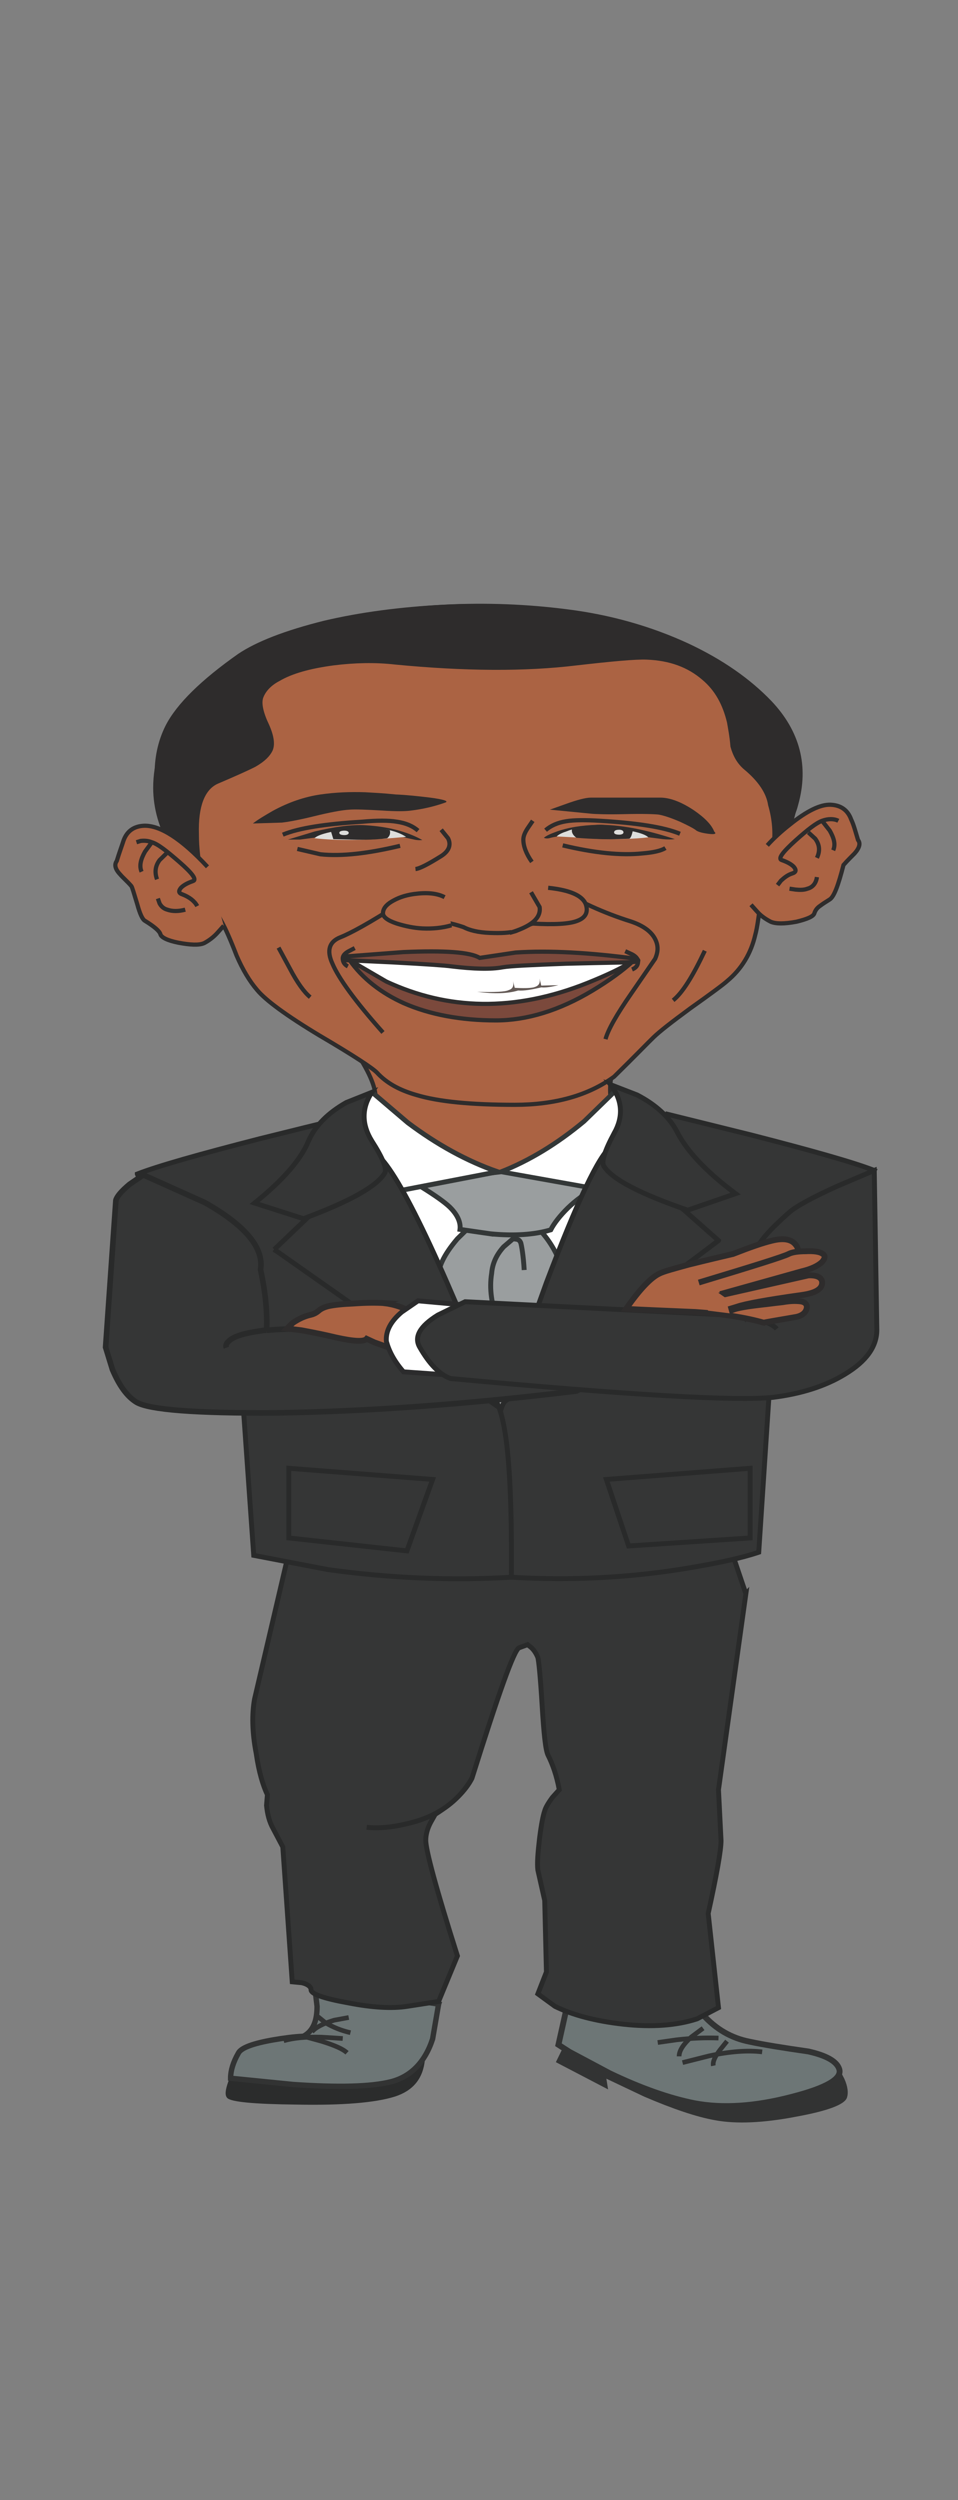 <?xml version="1.0"?><svg width="205" height="535" xmlns="http://www.w3.org/2000/svg">
 <rect width="100%" height="100%" fill="#808080" stroke="none"/>
 <g>
  <title>Layer 1</title>
  <g id="svg_1">
   <path d="m121.329,436.404l-2.382,4.873l11.174,5.829l-0.366,-2.292l8.059,3.822c6.226,2.675 11.357,4.395 15.201,5.064c4.577,0.858 10.441,0.574 17.4,-0.765c6.776,-1.241 10.257,-2.581 10.803,-4.013c0.37,-1.051 0.187,-2.485 -0.546,-4.108l-1.099,-2.103l-58.242,-6.307l0,0z" fill="#323333" id="svg_2"/>
   <path d="m90.191,435.068l-40.476,8.121l-0.916,2.388c-0.55,1.625 -0.733,2.772 -0.183,3.346c0.733,0.858 5.677,1.336 14.835,1.432c9.708,0.193 16.85,-0.38 21.064,-1.719c3.848,-1.241 6.043,-3.822 6.413,-7.93l-0.737,-5.638l0,0z" fill="#2b2c2c" id="svg_3"/>
   <path d="m93.856,428.856l-26.558,-4.108l0.55,4.586c0,3.248 -0.916,5.351 -2.932,6.403c-2.016,0.096 -4.211,0.382 -6.413,0.763c-4.394,0.765 -6.959,1.721 -7.509,2.868c-1.099,1.91 -1.649,3.726 -1.649,5.351l13.372,1.336c9.708,0.671 16.667,0.478 20.881,-0.573c4.211,-1.051 7.326,-4.107 8.975,-9.173l1.283,-7.452l0,0z" fill="#6d7676" id="svg_4"/>
   <path d="m93.856,428.856l-1.283,7.452c-1.649,5.062 -4.76,8.121 -8.975,9.173c-4.214,1.051 -11.174,1.243 -20.881,0.573l-13.372,-1.336c0,-1.625 0.55,-3.441 1.649,-5.351c0.55,-1.147 3.115,-2.103 7.509,-2.868c2.199,-0.38 4.398,-0.669 6.413,-0.763c2.016,-1.051 2.932,-3.152 2.932,-6.403l-0.55,-4.586l26.558,4.108l0,0z" stroke-width="1.149" stroke-miterlimit="10" stroke="#323333" fill="none" id="svg_5"/>
   <path d="m147.521,426.849l-25.271,-1.625l-2.748,12.325l2.378,1.529l8.612,4.586c6.776,3.248 12.819,5.351 18.129,6.403c6.043,1.147 13.006,0.669 20.698,-1.338c7.509,-1.91 10.99,-3.917 10.257,-6.018c-0.55,-1.625 -2.749,-2.866 -6.596,-3.726c-5.31,-0.763 -9.524,-1.434 -12.636,-2.103c-3.848,-0.763 -7.142,-2.675 -9.891,-5.733l-2.932,-4.3l0,0z" fill="#6d7676" id="svg_6"/>
   <path d="m122.246,425.224l-2.749,12.325l2.378,1.529l8.612,4.586c6.776,3.248 12.819,5.351 18.129,6.403c6.043,1.147 13.006,0.669 20.698,-1.338c7.509,-1.91 10.99,-3.917 10.257,-6.018c-0.55,-1.625 -2.748,-2.866 -6.596,-3.726c-5.31,-0.763 -9.524,-1.434 -12.636,-2.103c-3.848,-0.763 -7.142,-2.675 -9.891,-5.733l-2.932,-4.3l-25.271,-1.625l0,0z" stroke-width="1.25" stroke-miterlimit="10" stroke="#323333" fill="none" id="svg_7"/>
   <path d="m159.607,341.044l-4.394,-12.994l-92.679,1.051l-8.059,34.492c-0.55,3.059 -0.55,6.974 0.366,11.658c0.55,3.919 1.466,6.881 2.382,8.792l-0.183,2.292c0.183,1.814 0.55,3.441 1.462,5.064l2.016,3.822l2.016,28.857l2.016,0.191c1.283,0.287 2.016,0.86 2.016,1.529c0,0.86 2.565,1.816 7.875,2.77c5.31,1.052 9.524,1.243 12.636,0.765l6.78,-1.051l4.031,-9.746c-4.581,-14.43 -6.78,-22.647 -6.78,-24.748c0,-1.241 0.366,-2.581 1.099,-3.917l0.916,-1.625c4.031,-2.581 6.593,-5.16 7.875,-7.741c5.677,-18.059 8.975,-27.423 10.074,-27.901l1.832,-0.671l0.729,0.575c0.55,0.476 1.099,1.241 1.466,2.197c0.183,0.669 0.546,4.107 0.916,10.318c0.366,6.018 0.729,9.555 1.283,10.607c0.916,1.814 1.832,4.3 2.378,7.359l-1.462,1.625c-0.916,1.241 -1.466,2.197 -1.649,2.866c-0.366,1.051 -0.733,2.963 -1.099,5.829c-0.366,3.153 -0.55,5.447 -0.366,6.881l1.462,6.496l0.366,15.289l-1.829,4.682l3.661,2.675c3.665,1.814 8.612,3.152 14.655,3.822s11.357,0.287 15.751,-1.147l4.581,-2.39l-2.202,-20.16c1.832,-8.314 2.748,-13.57 2.748,-15.575l-0.546,-10.891l5.86,-41.945l0,0z" fill="#353636" id="svg_8"/>
   <path d="m159.607,341.044l-5.86,41.947l0.546,10.892c0,2.007 -0.916,7.263 -2.748,15.575l2.202,20.16l-4.581,2.39c-4.394,1.434 -9.704,1.814 -15.751,1.147s-10.99,-2.007 -14.655,-3.822l-3.661,-2.675l1.829,-4.682l-0.366,-15.289l-1.462,-6.496c-0.187,-1.434 0,-3.726 0.366,-6.88c0.366,-2.866 0.733,-4.778 1.099,-5.829c0.183,-0.669 0.733,-1.625 1.649,-2.866l1.462,-1.625c-0.546,-3.059 -1.462,-5.542 -2.378,-7.358c-0.55,-1.051 -0.916,-4.586 -1.283,-10.607c-0.37,-6.211 -0.733,-9.651 -0.916,-10.318c-0.37,-0.956 -0.916,-1.721 -1.466,-2.197l-0.733,-0.575l-1.829,0.671c-1.099,0.478 -4.398,9.84 -10.074,27.901c-1.283,2.581 -3.848,5.16 -7.875,7.741l-0.916,1.625c-0.733,1.336 -1.099,2.675 -1.099,3.917c0,2.103 2.199,10.318 6.776,24.748l-4.027,9.746l-6.78,1.051c-3.115,0.478 -7.326,0.285 -12.636,-0.765c-5.314,-0.954 -7.875,-1.91 -7.875,-2.77c0,-0.669 -0.733,-1.241 -2.016,-1.529l-2.016,-0.191l-2.016,-28.857l-2.016,-3.822c-0.916,-1.627 -1.283,-3.25 -1.466,-5.064l0.183,-2.292c-0.916,-1.912 -1.832,-4.873 -2.382,-8.792c-0.916,-4.682 -0.916,-8.599 -0.366,-11.658l8.059,-34.492l92.679,-1.052l4.398,12.993l0,0z" stroke-width="1.05" stroke-miterlimit="10" stroke="#292a2a" fill="none" id="svg_9"/>
   <polygon points="79.75,251.225 95.505,286.197 120.78,286.197 131.217,254.283 107.224,250.747 79.75,251.225" fill="#ffffff" id="svg_10"/>
   <polygon points="95.505,286.197 120.78,286.197 131.217,254.283 107.224,250.747 79.75,251.225 95.505,286.197" stroke-width="1.05" stroke-miterlimit="10" stroke="#333737" fill="none" id="svg_11"/>
   <path d="m111.801,260.206l-9.341,0.382l-4.577,4.491c-2.932,3.439 -4.214,6.211 -4.031,8.408c0.366,3.439 -1.832,14.428 -6.78,33.061l20.698,26.373l22.714,-27.136c-4.947,-17.009 -8.242,-28.38 -10.074,-34.016c-1.099,-3.537 -2.932,-6.594 -5.31,-8.982l-3.298,-2.581l0,0z" fill="#9a9e9f" id="svg_12"/>
   <path d="m111.801,260.206l3.298,2.581c2.378,2.39 4.211,5.447 5.31,8.982c1.832,5.638 5.127,17.007 10.074,34.016l-22.714,27.136l-20.698,-26.373c4.947,-18.634 7.142,-29.621 6.78,-33.061c-0.183,-2.197 1.099,-4.969 4.031,-8.408l4.581,-4.491l9.338,-0.382l0,0z" stroke-width="1.05" stroke-miterlimit="10" stroke="#333737" fill="none" id="svg_13"/>
   <path d="m105.029,264.03c4.947,0.478 9.341,0.191 12.819,-0.86c0.733,-1.434 2.016,-3.057 3.665,-4.682c3.478,-3.346 7.326,-5.351 11.906,-6.211l-21.614,-1.912l-25.642,1.147l4.027,2.483c2.932,1.816 4.947,3.248 6.043,4.3c1.649,1.625 2.382,3.248 2.199,4.778l6.596,0.958l0,0z" fill="#9a9e9f" id="svg_14"/>
   <path d="m105.029,264.03l-6.593,-0.956c0.183,-1.529 -0.55,-3.153 -2.199,-4.778c-1.099,-1.051 -3.115,-2.483 -6.043,-4.3l-4.027,-2.483l25.642,-1.147l21.614,1.912c-4.581,0.86 -8.429,2.868 -11.906,6.211c-1.649,1.625 -2.932,3.248 -3.665,4.682c-3.481,1.048 -7.879,1.334 -12.823,0.858l0,0z" stroke-width="1.05" stroke-miterlimit="10" stroke="#333737" fill="none" id="svg_15"/>
   <path d="m140.191,218.642l-67.217,1.912l4.211,6.116c2.748,4.491 3.665,7.645 2.932,9.555c-1.283,3.153 -2.199,5.064 -2.748,5.733l6.959,4.682c5.677,3.059 11.357,4.586 17.033,4.586c5.68,0 12.639,-1.338 21.248,-3.917l11.174,-3.917c-1.649,-2.39 -2.749,-5.16 -3.115,-8.408c-0.729,-6.5 2.382,-11.947 9.524,-16.342l0,0z" fill="#ab6343" id="svg_16"/>
   <path d="m140.191,218.642c-7.142,4.395 -10.257,9.842 -9.524,16.338c0.366,3.25 1.462,6.02 3.115,8.408l-11.174,3.917c-8.608,2.579 -15.567,3.917 -21.248,3.917c-5.677,0 -11.357,-1.528 -17.033,-4.586l-6.959,-4.682c0.55,-0.669 1.466,-2.581 2.748,-5.733c0.733,-1.912 -0.183,-5.064 -2.932,-9.555l-4.211,-6.116l67.217,-1.908l0,0z" stroke-width="0.9" stroke-miterlimit="10" stroke="#2e2c2c" fill="none" id="svg_17"/>
   <path d="m150.269,141.054c-13.369,-7.548 -29.673,-11.369 -48.538,-11.369s-35.166,3.822 -48.538,11.369c-13.369,7.55 -19.965,16.722 -19.965,27.52c0,4.395 1.283,8.695 3.665,12.803c0.55,0.956 2.382,3.535 5.497,7.739c2.199,3.248 3.844,5.925 4.944,7.93c0.916,1.625 2.016,4.108 3.298,7.452c1.283,2.961 2.748,5.447 4.398,7.358c1.832,2.197 6.226,5.447 13.369,9.746c7.326,4.3 11.357,6.974 12.273,7.93c2.016,2.197 4.76,3.726 8.425,4.778c4.764,1.434 11.723,2.103 21.064,2.103c8.608,0 15.751,-2.007 21.248,-6.02c4.577,-4.491 7.326,-7.357 8.425,-8.408c1.283,-1.243 3.848,-3.25 7.875,-6.211c4.577,-3.248 7.142,-5.16 7.872,-5.829c3.115,-2.579 5.127,-5.925 6.043,-9.938c0.37,-1.243 0.916,-4.682 1.466,-10.511l0.729,-2.581c2.016,-3.63 3.481,-6.403 4.398,-8.408c1.462,-3.248 2.199,-6.594 2.199,-9.937c0.004,-10.794 -6.776,-19.967 -20.145,-27.516l0,0z" fill="#ab6343" id="svg_18"/>
   <path d="m150.269,141.054c13.369,7.55 20.148,16.722 20.148,27.52c0,3.344 -0.733,6.689 -2.199,9.937c-0.916,2.007 -2.382,4.778 -4.398,8.408l-0.729,2.581c-0.55,5.827 -1.099,9.268 -1.466,10.511c-0.916,4.013 -2.932,7.359 -6.043,9.938c-0.729,0.669 -3.295,2.581 -7.872,5.829c-4.031,2.961 -6.596,4.969 -7.875,6.211c-1.099,1.051 -3.848,3.917 -8.425,8.408c-5.497,4.013 -12.639,6.02 -21.248,6.02c-9.341,0 -16.3,-0.669 -21.064,-2.103c-3.665,-1.051 -6.409,-2.581 -8.425,-4.778c-0.916,-0.956 -4.947,-3.63 -12.273,-7.93c-7.142,-4.3 -11.54,-7.548 -13.369,-9.746c-1.649,-1.912 -3.115,-4.395 -4.398,-7.358c-1.283,-3.346 -2.382,-5.829 -3.298,-7.452c-1.099,-2.007 -2.748,-4.682 -4.944,-7.93c-3.115,-4.204 -4.947,-6.783 -5.497,-7.739c-2.382,-4.108 -3.665,-8.408 -3.665,-12.803c0,-10.798 6.593,-19.971 19.965,-27.52c13.369,-7.548 29.673,-11.369 48.538,-11.369s35.162,3.818 48.535,11.366l0,0z" stroke-width="0.9" stroke-miterlimit="10" stroke="#2e2c2c" fill="none" id="svg_19"/>
   <path d="m92.023,170.675c-2.382,-0.287 -4.947,-0.574 -7.326,-0.669c-2.748,-0.287 -4.947,-0.382 -6.593,-0.478c-3.115,-0.096 -6.226,0 -9.524,0.478c-3.295,0.478 -6.776,1.625 -10.257,3.535c-1.649,0.956 -3.115,1.816 -4.211,2.676l6.226,-0.191c0.916,-0.096 3.294,-0.478 6.776,-1.338s6.043,-1.338 7.692,-1.434c1.283,-0.096 3.665,0 6.959,0.191c2.932,0.191 4.947,0.191 6.226,0c2.382,-0.287 4.947,-0.86 7.326,-1.719c0.737,-0.287 -0.363,-0.669 -3.295,-1.051l0,0z" fill="#2e2c2c" id="svg_20"/>
   <path d="m117.665,173.256l8.792,0.86c0.916,0.096 3.478,0.191 7.326,0.096s6.226,0 7.142,0.096c1.099,0.191 2.562,0.669 4.577,1.529c1.649,0.765 2.748,1.338 3.298,1.721c0.366,0.382 1.283,0.669 2.745,0.86c1.466,0.191 1.832,0 1.286,-0.478c-0.55,-1.434 -2.016,-2.961 -4.398,-4.586c-2.745,-1.816 -5.127,-2.675 -7.142,-2.675l-14.835,0c-1.099,0 -2.932,0.478 -5.31,1.338l-3.481,1.239l0,0z" fill="#2e2c2c" id="svg_21"/>
   <path d="m113.817,184.434l0.187,-8.792l-0.916,1.338c-0.733,1.05 -1.099,1.912 -1.099,2.675c0,1.34 0.55,2.965 1.829,4.779l0,0z" fill="#ab6343" id="svg_22"/>
   <path d="m113.817,184.434c-1.283,-1.816 -1.829,-3.439 -1.829,-4.778c0,-0.765 0.366,-1.625 1.099,-2.675l0.916,-1.338" stroke-width="0.9" stroke-miterlimit="10" stroke="#2e2c2c" fill="none" id="svg_23"/>
   <path d="m93.123,197.333l-1.466,0.574l5.314,-0.191c-1.649,-0.382 -2.932,-0.476 -3.848,-0.382l0,0z" fill="#ab6343" id="svg_24"/>
   <path d="m116.565,197.048l-19.599,0.669c0.733,0.191 1.466,0.382 2.199,0.669c1.283,0.669 3.115,1.147 5.677,1.243c2.382,0.096 4.214,0 5.497,-0.382c1.462,-0.669 2.565,-1.147 3.115,-1.434c1.096,-0.48 2.195,-0.671 3.111,-0.765l0,0z" fill="#ab6343" id="svg_25"/>
   <path d="m116.932,197.048c-1.099,0 -2.199,0.287 -3.478,0.765c-0.546,0.287 -1.649,0.765 -3.115,1.434c-1.283,0.382 -3.115,0.478 -5.497,0.382c-2.565,-0.096 -4.398,-0.574 -5.677,-1.243c-2.565,-0.86 -4.581,-1.243 -6.043,-1.051l-1.466,0.574" stroke-width="0.9" stroke-miterlimit="10" stroke="#2e2c2c" fill="none" id="svg_26"/>
   <path d="m138.359,141.15c4.947,0.191 8.791,1.625 11.906,4.3c2.748,2.294 4.394,5.351 5.31,9.173c0.187,1.147 0.55,2.866 0.733,5.16c0.55,2.005 1.462,3.63 2.932,4.873c3.115,2.581 4.764,5.16 5.127,7.645c0.916,3.153 1.099,6.116 0.733,8.695c3.115,-2.868 4.947,-5.733 5.677,-8.695c2.382,-8.408 0.37,-15.862 -5.677,-22.265c-4.581,-4.778 -10.444,-8.886 -17.77,-12.325c-8.059,-3.726 -16.85,-6.211 -26.188,-7.358c-8.242,-1.051 -17.033,-1.434 -26.191,-0.956c-9.341,0.478 -17.949,1.625 -25.642,3.439c-8.425,2.103 -14.472,4.491 -18.316,7.07c-7.875,5.542 -13.189,10.702 -15.571,15.384c-3.295,6.594 -3.115,14.715 0.55,24.366l7.509,7.452c-0.55,-2.772 -0.916,-5.638 -0.916,-8.601c-0.183,-6.018 1.283,-9.555 4.031,-10.796c4.031,-1.721 6.776,-2.961 8.059,-3.63c2.016,-1.147 3.115,-2.294 3.665,-3.439c0.55,-1.243 0.366,-3.057 -0.733,-5.542c-1.283,-2.675 -1.649,-4.586 -1.283,-5.733c0.55,-1.529 1.832,-2.772 3.481,-3.63c2.748,-1.625 6.593,-2.675 11.54,-3.344c4.577,-0.574 8.975,-0.669 13.185,-0.191c14.835,1.434 27.84,1.528 38.831,0.191c7.513,-0.858 12.639,-1.336 15.018,-1.241l0,0z" fill="#2e2c2c" id="svg_27"/>
   <path d="m94.405,177.556l-5.497,8.408c0.916,-0.096 2.748,-1.051 5.497,-2.77c1.649,-1.051 2.199,-2.39 1.466,-3.824l-1.466,-1.814l0,0z" fill="#ab6343" id="svg_28"/>
   <path d="m88.908,185.964c0.916,-0.096 2.748,-1.051 5.497,-2.77c1.649,-1.051 2.199,-2.39 1.466,-3.824l-1.466,-1.814" stroke-width="0.9" stroke-miterlimit="10" stroke="#2e2c2c" fill="none" id="svg_29"/>
   <path d="m66.382,213.387l-6.78,-10.607l2.382,4.395c1.649,3.154 3.115,5.16 4.398,6.211l0,0z" fill="#ab6343" id="svg_30"/>
   <path d="m66.382,213.387c-1.283,-1.051 -2.748,-3.057 -4.398,-6.211l-2.382,-4.395m84.437,11.276c2.016,-1.625 4.211,-5.16 6.78,-10.607" stroke-width="0.9" stroke-miterlimit="10" stroke="#2e2c2c" fill="none" id="svg_31"/>
   <path d="m81.949,220.936l3.298,-27.423c-6.043,3.917 -10.257,6.211 -12.456,7.07c-2.378,0.956 -2.928,2.868 -1.649,5.638c1.283,3.057 4.764,7.93 10.807,14.715l0,0z" fill="#ab6343" id="svg_32"/>
   <path d="m81.949,220.936c-6.043,-6.785 -9.524,-11.658 -10.807,-14.715c-1.283,-2.77 -0.733,-4.682 1.649,-5.638c2.199,-0.86 6.413,-3.153 12.456,-7.07" stroke-width="0.9" stroke-miterlimit="10" stroke="#2e2c2c" fill="none" id="svg_33"/>
   <path d="m96.6,198.002l-1.466,-6.018c-1.649,-0.86 -3.844,-1.051 -6.593,-0.669c-2.016,0.287 -3.481,0.86 -4.76,1.625c-1.283,0.765 -1.832,1.625 -1.832,2.485c0,0.765 0.916,1.529 2.932,2.197c1.832,0.574 3.665,0.956 5.497,1.051c2.195,0.094 4.211,-0.097 6.223,-0.671l0,0z" fill="#ab6343" id="svg_34"/>
   <path d="m95.138,191.984c-1.649,-0.86 -3.844,-1.051 -6.593,-0.669c-2.016,0.287 -3.481,0.86 -4.76,1.625c-1.283,0.765 -1.832,1.625 -1.832,2.485c0,0.765 0.916,1.529 2.932,2.197c1.832,0.574 3.665,0.956 5.497,1.051c2.199,0.096 4.211,-0.096 6.226,-0.669" stroke-width="0.9" stroke-miterlimit="10" stroke="#2e2c2c" fill="none" id="svg_35"/>
   <path d="m123.345,192.462l6.226,29.908c0.546,-2.007 2.378,-5.255 5.493,-9.746l5.127,-7.452c0.55,-1.241 0.733,-2.483 0.183,-3.822c-0.729,-1.816 -2.562,-3.248 -5.493,-4.204c-2.749,-0.86 -5.493,-1.912 -8.242,-3.153l-3.295,-1.531l0,0z" fill="#ab6343" id="svg_36"/>
   <path d="m129.571,222.368c0.546,-2.007 2.378,-5.255 5.493,-9.746l5.127,-7.452c0.55,-1.241 0.733,-2.483 0.183,-3.822c-0.729,-1.816 -2.562,-3.248 -5.493,-4.204c-2.749,-0.86 -5.493,-1.912 -8.242,-3.153l-3.295,-1.529" stroke-width="0.9" stroke-miterlimit="10" stroke="#2e2c2c" fill="none" id="svg_37"/>
   <path d="m117.298,189.977l-3.481,7.645c4.764,0.287 8.059,0.096 9.708,-0.574c1.832,-0.669 2.378,-1.912 1.832,-3.535c-0.733,-1.914 -3.481,-3.059 -8.059,-3.537l0,0z" fill="#ab6343" id="svg_38"/>
   <path d="m117.298,189.977c4.577,0.478 7.326,1.625 8.059,3.537c0.546,1.625 0,2.866 -1.832,3.535c-1.649,0.669 -4.947,0.86 -9.708,0.574" stroke-width="0.9" stroke-miterlimit="10" stroke="#2e2c2c" fill="none" id="svg_39"/>
   <path d="m113.634,190.933l-4.577,8.695c4.577,-1.338 6.776,-3.153 6.409,-5.542l-1.832,-3.153l0,0z" fill="#ab6343" id="svg_40"/>
   <path d="m109.057,199.627c4.577,-1.338 6.776,-3.153 6.409,-5.542l-1.832,-3.153" stroke-width="0.9" stroke-miterlimit="10" stroke="#2e2c2c" fill="none" id="svg_41"/>
   <path d="m24.986,184.243c-0.55,0.765 -0.366,1.719 0.733,2.868c0.55,0.669 1.466,1.434 2.382,2.483c0.183,0.191 0.55,1.529 1.283,3.917c0.55,2.005 1.099,3.248 1.649,3.535c2.012,1.243 3.115,2.197 3.295,2.868c0.183,0.669 1.466,1.338 3.848,1.814c2.565,0.478 4.394,0.574 5.493,0.096c0.916,-0.478 2.016,-1.243 2.932,-2.294l1.283,-1.434l-3.481,-12.614c-5.497,-5.925 -10.074,-8.886 -13.556,-8.79c-2.199,0.096 -3.665,1.147 -4.394,3.153c-0.366,1.151 -0.916,2.585 -1.466,4.399l0,0z" fill="#ab6343" id="svg_42"/>
   <path d="m47.882,198.098l-1.283,1.434c-0.916,1.051 -2.016,1.816 -2.932,2.294c-1.099,0.478 -2.928,0.382 -5.497,-0.096c-2.378,-0.478 -3.665,-1.147 -3.844,-1.814c-0.183,-0.669 -1.283,-1.625 -3.298,-2.868c-0.55,-0.287 -1.099,-1.529 -1.649,-3.535c-0.733,-2.39 -1.099,-3.726 -1.283,-3.917c-0.916,-1.051 -1.832,-1.816 -2.382,-2.483c-1.099,-1.147 -1.283,-2.103 -0.733,-2.868c0.55,-1.816 1.099,-3.248 1.462,-4.395c0.733,-2.005 2.199,-3.057 4.398,-3.153c3.481,-0.096 8.059,2.868 13.556,8.792" stroke-width="0.9" stroke-miterlimit="10" stroke="#2e2c2c" fill="none" id="svg_43"/>
   <path d="m30.116,179.944l-0.916,0.287l9.524,9.937c0,-0.096 0,-0.096 0,-0.191c0.55,-0.574 1.462,-1.051 2.565,-1.434c0.916,-0.287 -0.183,-1.721 -2.932,-4.108c-2.748,-2.39 -4.581,-3.824 -5.863,-4.204c-0.729,-0.287 -1.466,-0.382 -2.378,-0.287l0,0z" fill="#ab6343" id="svg_44"/>
   <path d="m39.091,191.411c0.55,0.191 1.099,0.478 1.466,0.765l-1.832,-2.007c-0.55,0.478 -0.366,0.956 0.366,1.243l0,0z" fill="#ab6343" id="svg_45"/>
   <path d="m29.2,180.23l0.916,-0.287c0.916,-0.096 1.649,0 2.378,0.287c1.283,0.382 3.115,1.814 5.863,4.204c2.748,2.388 3.844,3.822 2.932,4.108c-1.099,0.382 -2.016,0.86 -2.565,1.434c-0.55,0.669 -0.55,1.147 0.366,1.434c1.466,0.574 2.565,1.434 3.115,2.483" stroke-width="0.9" stroke-miterlimit="10" stroke="#2e2c2c" fill="none" id="svg_46"/>
   <path d="m30.299,186.537l2.199,-6.305l-1.466,2.005c-0.916,1.623 -1.283,3.057 -0.733,4.3l0,0z" fill="#ab6343" id="svg_47"/>
   <path d="m30.299,186.537c-0.55,-1.241 -0.183,-2.675 0.733,-4.3l1.466,-2.005" stroke-width="0.9" stroke-miterlimit="10" stroke="#2e2c2c" fill="none" id="svg_48"/>
   <path d="m39.641,194.659l-5.86,-2.39l0.366,1.051c0.366,0.669 0.916,1.147 1.649,1.338c1.096,0.382 2.378,0.382 3.844,0l0,0z" fill="#ab6343" id="svg_49"/>
   <path d="m39.641,194.659c-1.466,0.382 -2.748,0.382 -3.844,0c-0.733,-0.191 -1.283,-0.669 -1.649,-1.338l-0.366,-1.051" stroke-width="0.9" stroke-miterlimit="10" stroke="#2e2c2c" fill="none" id="svg_50"/>
   <path d="m33.598,188.162l2.016,-5.542l-1.466,1.434c-0.92,1.241 -1.103,2.579 -0.55,4.108l0,0z" fill="#ab6343" id="svg_51"/>
   <path d="m33.598,188.162c-0.55,-1.529 -0.366,-2.868 0.55,-4.108l1.466,-1.434" stroke-width="0.9" stroke-miterlimit="10" stroke="#2e2c2c" fill="none" id="svg_52"/>
   <path d="m182.137,175.357c-0.729,-2.005 -2.199,-3.057 -4.394,-3.153c-2.199,-0.096 -5.127,1.338 -8.791,4.3c-1.829,1.434 -3.478,2.961 -4.76,4.395l-3.481,12.708l1.286,1.434c0.913,1.051 2.016,1.721 2.928,2.199c1.103,0.478 2.932,0.478 5.497,0c2.378,-0.574 3.661,-1.147 3.848,-1.816c0.183,-0.574 0.546,-1.147 1.283,-1.625c0.366,-0.287 1.099,-0.765 2.016,-1.338s1.832,-3.059 2.932,-7.358c0.916,-1.051 1.832,-1.912 2.378,-2.483c1.099,-1.243 1.283,-2.199 0.733,-2.868c-0.557,-1.814 -0.924,-3.246 -1.473,-4.393l0,0z" fill="#ab6343" id="svg_53"/>
   <path d="m160.706,193.607l1.286,1.434c0.916,1.051 2.016,1.721 2.928,2.199c1.103,0.478 2.932,0.478 5.497,0c2.378,-0.574 3.665,-1.147 3.848,-1.816c0.183,-0.574 0.546,-1.147 1.283,-1.625c0.366,-0.287 1.099,-0.765 2.016,-1.338s1.832,-3.059 2.932,-7.358c0.916,-1.051 1.832,-1.912 2.378,-2.483c1.099,-1.243 1.283,-2.199 0.733,-2.868c-0.55,-1.816 -0.916,-3.248 -1.466,-4.395c-0.729,-2.005 -2.199,-3.057 -4.394,-3.153c-2.199,-0.096 -5.127,1.338 -8.791,4.3c-1.829,1.434 -3.478,2.961 -4.76,4.395" stroke-width="0.9" stroke-miterlimit="10" stroke="#2e2c2c" fill="none" id="svg_54"/>
   <path d="m170.051,185.677l9.341,-10.033c-0.916,-0.478 -2.199,-0.478 -3.481,0c-1.283,0.478 -3.115,1.912 -5.677,4.204c-2.749,2.485 -3.848,3.917 -2.932,4.204c1.099,0.382 2.016,0.86 2.562,1.434c0,0.096 0,0.096 0.187,0.191l0,0z" fill="#ab6343" id="svg_55"/>
   <path d="m169.501,186.92c0.916,-0.287 1.099,-0.765 0.55,-1.243l-2.016,2.103c0.55,-0.382 0.912,-0.669 1.466,-0.86l0,0z" fill="#ab6343" id="svg_56"/>
   <path d="m179.392,175.644c-0.916,-0.478 -2.199,-0.478 -3.481,0c-1.283,0.478 -3.115,1.912 -5.677,4.204c-2.749,2.485 -3.848,3.917 -2.932,4.204c1.099,0.382 2.016,0.86 2.562,1.434c0.55,0.669 0.55,1.147 -0.366,1.434s-1.649,0.86 -2.378,1.529l-0.733,0.956" stroke-width="0.9" stroke-miterlimit="10" stroke="#2e2c2c" fill="none" id="svg_57"/>
   <path d="m175.911,175.644l2.382,6.307c0.546,-1.241 0.183,-2.581 -0.733,-4.204l-1.649,-2.103l0,0z" fill="#ab6343" id="svg_58"/>
   <path d="m178.293,181.951c0.546,-1.241 0.183,-2.581 -0.733,-4.204l-1.649,-2.103" stroke-width="0.9" stroke-miterlimit="10" stroke="#2e2c2c" fill="none" id="svg_59"/>
   <path d="m174.811,187.684l-5.863,2.483l1.286,0.191c0.916,0.096 1.829,0.096 2.562,-0.191c1.099,-0.287 1.832,-1.147 2.016,-2.483l0,0z" fill="#ab6343" id="svg_60"/>
   <path d="m168.948,190.168l1.286,0.191c0.916,0.096 1.829,0.096 2.562,-0.191c1.099,-0.287 1.832,-1.147 2.016,-2.483" stroke-width="0.9" stroke-miterlimit="10" stroke="#2e2c2c" fill="none" id="svg_61"/>
   <path d="m172.979,178.129l1.832,5.447c0.733,-1.529 0.55,-2.868 -0.366,-4.108l-1.466,-1.338l0,0z" fill="#ab6343" id="svg_62"/>
   <path d="m174.811,183.574c0.733,-1.529 0.55,-2.868 -0.366,-4.108l-1.466,-1.338" stroke-width="0.9" stroke-miterlimit="10" stroke="#2e2c2c" fill="none" id="svg_63"/>
   <path d="m133.782,203.545l1.462,3.917c0.916,-0.382 1.286,-0.956 1.286,-1.719c0,-0.478 -0.37,-1.051 -1.286,-1.529l-1.462,-0.669l0,0z" fill="#ab6343" id="svg_64"/>
   <path d="m135.248,207.462c0.916,-0.382 1.286,-0.956 1.286,-1.719c0,-0.478 -0.37,-1.051 -1.286,-1.529l-1.462,-0.669" stroke-width="0.9" stroke-miterlimit="10" stroke="#2e2c2c" fill="none" id="svg_65"/>
   <path d="m76.089,205.265c-0.183,1.241 2.382,3.248 8.059,5.925c6.593,3.153 13.552,4.682 20.694,4.682c6.959,0 14.102,-1.721 21.614,-5.16c3.848,-1.719 6.776,-3.439 9.158,-5.16l-59.525,-0.287l0,0z" fill="#ffffff" id="svg_66"/>
   <path d="m74.44,206.795l1.462,-3.917l-1.283,0.669c-0.916,0.478 -1.283,1.051 -1.283,1.529c0.004,0.763 0.37,1.334 1.103,1.719l0,0z" fill="#ab6343" id="svg_67"/>
   <path d="m74.44,206.795c-0.733,-0.382 -1.099,-0.956 -1.099,-1.721c0,-0.478 0.366,-1.051 1.283,-1.529l1.283,-0.669" stroke-width="0.9" stroke-miterlimit="10" stroke="#2e2c2c" fill="none" id="svg_68"/>
   <path d="m73.707,204.692l0,0.763l10.257,0.478c7.142,0.382 11.357,0.669 12.639,0.86c4.76,0.574 8.425,0.669 10.99,0.191c1.649,-0.287 6.043,-0.478 13.556,-0.765c3.844,-0.096 8.242,-0.191 13.189,-0.287c2.199,-0.096 2.745,-0.287 1.829,-0.765c-10.074,-1.338 -18.682,-1.814 -25.825,-1.338l-7.692,1.147c-2.016,-1.243 -7.509,-1.625 -16.3,-1.243l-12.643,0.958l0,0z" fill="#7b493c" id="svg_69"/>
   <path d="m73.707,205.455l10.257,0.478c7.142,0.382 11.357,0.669 12.639,0.86c4.76,0.574 8.425,0.669 10.99,0.191c1.649,-0.287 6.043,-0.478 13.556,-0.765c3.844,-0.096 8.242,-0.191 13.189,-0.287c2.199,-0.096 2.745,-0.287 1.829,-0.765c-10.074,-1.338 -18.682,-1.814 -25.825,-1.338l-7.692,1.147c-2.016,-1.243 -7.509,-1.625 -16.3,-1.243l-12.639,0.956l0,0.765l-0.004,0z" stroke-width="0.9" stroke-miterlimit="10" stroke="#2e2c2c" fill="none" id="svg_70"/>
   <path d="m85.98,179.083l2.199,0.478c0.733,0.191 1.466,0.287 2.199,0.191c-3.298,-1.816 -7.329,-2.868 -12.09,-3.153c-2.932,-0.191 -6.593,0.287 -10.99,1.338l-5.68,1.721l2.565,0l3.665,-0.478l6.226,0.478c2.565,0.094 6.593,-0.097 11.906,-0.575l0,0z" fill="#2e2c2c" id="svg_71"/>
   <path d="m67.298,179.37c4.944,0.574 11.357,0.478 19.599,-0.287c-1.832,-1.241 -4.76,-1.912 -8.791,-2.101c-6.413,0.669 -9.895,1.432 -10.807,2.388l0,0z" fill="#dededc" id="svg_72"/>
   <path d="m77.005,176.696l-6.23,1.051l0.55,1.816l3.844,0.096c3.115,0.096 5.677,0 7.692,-0.287c0.55,-0.478 0.733,-1.05 0.55,-1.719c-2.928,-0.767 -5.127,-1.053 -6.406,-0.958l0,0z" fill="#2e2c2c" id="svg_73"/>
   <path d="m74.623,178.223c0,-0.287 -0.366,-0.478 -0.916,-0.478c-0.733,0 -1.099,0.191 -1.099,0.478s0.366,0.478 1.099,0.478c0.55,0 0.916,-0.191 0.916,-0.478l0,0z" fill="#dededc" id="svg_74"/>
   <path d="m85.61,180.995l-21.981,0.669l4.947,1.147c4.581,0.476 10.257,-0.191 17.033,-1.816l0,0z" fill="#ab6343" id="svg_75"/>
   <path d="m85.61,180.995c-6.776,1.625 -12.452,2.292 -17.033,1.814l-4.947,-1.147m25.828,-3.917c-1.099,-0.956 -2.565,-1.625 -4.581,-1.912c-1.649,-0.287 -4.211,-0.287 -7.326,0c-7.875,0.478 -13.556,1.338 -17.033,2.772" stroke-width="0.9" stroke-miterlimit="10" stroke="#2e2c2c" fill="none" id="svg_76"/>
   <path d="m141.844,179.561c0.916,0.096 1.832,0.096 2.562,0c-6.409,-2.103 -11.903,-3.153 -16.667,-3.057c-3.295,0.096 -6.226,0.574 -8.608,1.434c-1.286,0.478 -2.202,0.86 -2.748,1.338c0.366,0.191 0.916,0.191 1.462,0c0.733,-0.191 1.466,-0.287 2.202,-0.382l4.577,0.382c3.478,0.287 5.863,0.382 7.509,0.287l6.043,-0.478l3.668,0.476l0,0z" fill="#2e2c2c" id="svg_77"/>
   <path d="m126.277,179.37c5.31,0.287 9.341,0.191 12.452,-0.191c-0.916,-0.956 -4.394,-1.721 -10.807,-2.294c-2.745,-0.096 -4.947,0.287 -6.776,1.051c-0.916,0.287 -1.649,0.669 -2.016,1.051l7.146,0.382l0,0z" fill="#dededc" id="svg_78"/>
   <path d="m135.435,177.651c-2.748,-0.669 -4.947,-1.051 -6.413,-1.147c-0.916,-0.096 -2.199,0.096 -4.031,0.382l-2.562,0.382c-0.183,0.669 0,1.338 0.916,2.007c3.295,0.287 7.142,0.382 11.357,0.191c0.363,-0.289 0.546,-0.958 0.733,-1.816l0,0z" fill="#2e2c2c" id="svg_79"/>
   <path d="m132.503,177.556c-0.733,0 -1.099,0.191 -1.099,0.574c0,0.287 0.366,0.478 1.099,0.478c0.546,0 0.916,-0.191 0.916,-0.478c0,-0.384 -0.37,-0.574 -0.916,-0.574l0,0z" fill="#dededc" id="svg_80"/>
   <path d="m142.39,181.473l-21.977,-0.574c6.78,1.625 12.453,2.197 17.033,1.721c2.382,-0.191 4.031,-0.575 4.944,-1.147l0,0z" fill="#ab6343" id="svg_81"/>
   <path d="m120.413,180.9c6.776,1.625 12.453,2.197 17.033,1.721c2.378,-0.191 4.031,-0.574 4.944,-1.147m-25.642,-3.822c1.099,-0.956 2.565,-1.625 4.398,-1.912c1.645,-0.287 4.211,-0.287 7.326,-0.096c7.872,0.478 13.552,1.338 17.03,2.772" stroke-width="0.9" stroke-miterlimit="10" stroke="#2e2c2c" fill="none" id="svg_82"/>
   <path d="m74.807,205.455c2.748,3.917 6.78,7.072 11.723,9.268c5.497,2.39 12.09,3.63 19.599,3.63c6.593,0 13.552,-2.103 20.694,-6.403c3.481,-2.103 6.409,-4.204 8.792,-6.403c-2.565,1.625 -5.863,3.153 -9.891,4.778c-7.875,3.153 -15.384,4.586 -22.527,4.491c-7.142,-0.096 -13.918,-1.721 -20.515,-4.778l-7.875,-4.585l0,0z" fill="#7b493c" id="svg_83"/>
   <path d="m86.526,214.725c5.497,2.39 12.09,3.63 19.599,3.63c6.593,0 13.552,-2.103 20.694,-6.403c3.481,-2.103 6.409,-4.204 8.792,-6.403c-2.565,1.625 -5.863,3.153 -9.891,4.778c-7.875,3.153 -15.384,4.586 -22.527,4.491c-7.142,-0.096 -13.918,-1.721 -20.515,-4.778l-7.875,-4.586c2.752,3.919 6.78,7.072 11.723,9.27l0,0z" stroke-width="0.9" stroke-miterlimit="10" stroke="#2e2c2c" fill="none" id="svg_84"/>
   <path d="m115.466,209.374c0.183,1.051 -0.183,1.625 -1.283,1.912c-0.916,0.191 -2.382,0.191 -4.031,0.096l-0.37,-1.434c0.187,0.956 0,1.625 -0.912,1.912c-0.733,0.382 -2.932,0.478 -6.78,0.382c3.665,0.478 6.593,0.382 8.788,-0.287c1.286,0.096 2.932,-0.191 4.947,-0.669c0.916,0.096 2.202,-0.096 3.665,-0.478l-3.665,0.096l-0.359,-1.529l0,0z" fill="#645a56" id="svg_85"/>
   <path d="m79.75,233.835c-7.509,5.542 -10.257,10.989 -7.875,16.244c1.283,2.581 3.115,4.682 5.86,6.211l28.757,-5.542c-6.593,-2.294 -13.002,-5.829 -19.232,-10.511l-7.509,-6.403l0,0z" fill="#ffffff" id="svg_86"/>
   <path d="m71.875,250.078c1.283,2.581 3.115,4.682 5.86,6.211l28.757,-5.542c-6.593,-2.294 -13.002,-5.829 -19.232,-10.511l-7.509,-6.403c-7.509,5.544 -10.257,10.989 -7.875,16.244l0,0z" stroke-width="1.05" stroke-miterlimit="10" stroke="#333737" fill="none" id="svg_87"/>
   <path d="m142.76,238.421c-20.515,37.36 -32.055,57.811 -34.803,61.537c-1.649,2.292 -2.016,9.268 -0.733,20.831c0.55,5.829 1.283,11.369 2.199,16.72c13.006,0.765 25.642,0.098 38.098,-2.005c6.226,-1.051 11.174,-2.103 14.838,-3.346l2.562,-38.985c0,-1.338 1.286,-3.537 3.665,-6.594l3.478,-4.108c-1.283,-1.243 -2.012,-2.77 -2.378,-4.586c-0.916,-3.537 0.37,-6.498 4.211,-8.79c3.665,-2.39 6.959,-6.211 9.891,-11.467l3.295,-7.167c-4.394,-1.721 -13.189,-4.204 -26.188,-7.55l-18.133,-4.489l0,0z" fill="#353636" id="svg_88"/>
   <path d="m107.957,299.958c-1.649,2.292 -2.016,9.268 -0.733,20.831c0.55,5.829 1.283,11.369 2.199,16.72c13.006,0.765 25.642,0.098 38.098,-2.005c6.226,-1.051 11.174,-2.103 14.838,-3.346l2.562,-38.985c0,-1.338 1.286,-3.537 3.665,-6.594l3.478,-4.108c-1.283,-1.243 -2.012,-2.77 -2.378,-4.586c-0.916,-3.537 0.37,-6.498 4.211,-8.79c3.665,-2.39 6.959,-6.211 9.891,-11.467l3.295,-7.167c-4.394,-1.721 -13.189,-4.204 -26.188,-7.55l-18.133,-4.491c-20.515,37.362 -32.055,57.811 -34.803,61.539l0,0z" stroke-width="1.05" stroke-miterlimit="10" stroke="#292a2a" fill="none" id="svg_89"/>
   <path d="m140.191,249.313c2.016,-5.256 -0.916,-10.607 -8.425,-15.958l-6.78,6.594c-5.86,4.873 -11.72,8.408 -17.766,10.798l27.84,4.969c2.386,-1.625 4.214,-3.726 5.131,-6.403l0,0z" fill="#ffffff" id="svg_90"/>
   <path d="m140.191,249.313c-0.916,2.675 -2.745,4.778 -5.127,6.403l-27.84,-4.969c6.043,-2.39 11.906,-5.925 17.766,-10.798l6.78,-6.594c7.505,5.353 10.437,10.704 8.421,15.958l0,0z" stroke-width="1" stroke-miterlimit="10" stroke="#333737" fill="none" id="svg_91"/>
   <path d="m106.491,282.471l5.68,-10.702c-0.183,-3.152 -0.55,-5.16 -0.733,-5.829c-0.183,-0.382 -0.366,-0.669 -0.916,-0.765l-0.733,-0.096l-2.012,1.719c-1.466,1.625 -2.382,3.439 -2.565,5.638c-0.55,3.441 0,6.785 1.279,10.035l0,0z" fill="#9a9e9f" id="svg_92"/>
   <path d="m112.171,271.769c-0.183,-3.152 -0.55,-5.16 -0.733,-5.829c-0.183,-0.382 -0.366,-0.669 -0.916,-0.765l-0.733,-0.096l-2.012,1.719c-1.466,1.625 -2.382,3.439 -2.565,5.638c-0.55,3.439 0,6.785 1.283,10.033" stroke-width="1.05" stroke-miterlimit="10" stroke="#333737" fill="none" id="svg_93"/>
   <path d="m107.957,299.958l45.79,-34.494l-22.893,-20.257c-2.749,2.103 -7.326,11.847 -13.922,29.239c-3.115,8.693 -6.226,17.198 -8.975,25.513l0,0z" fill="#353636" id="svg_94"/>
   <path d="m153.747,265.462l-22.893,-20.257c-2.749,2.103 -7.326,11.847 -13.922,29.239c-3.115,8.695 -6.226,17.2 -8.975,25.513l45.79,-34.494l0,0z" stroke-width="1.05" stroke-miterlimit="10" stroke="#292a2a" fill="none" id="svg_95"/>
   <path d="m130.671,232.114c2.562,3.344 2.749,6.879 0.733,10.415c-2.016,3.726 -2.748,6.116 -2.202,6.974c1.649,2.77 7.696,5.925 17.949,9.46l10.257,-3.537c-6.409,-4.778 -10.441,-9.173 -12.452,-13.09c-1.649,-3.248 -4.581,-5.925 -8.612,-8.026l-5.673,-2.197l0,0z" fill="#353636" id="svg_96"/>
   <path d="m131.404,242.53c-2.016,3.726 -2.748,6.116 -2.202,6.974c1.649,2.77 7.696,5.925 17.949,9.46l10.257,-3.537c-6.409,-4.778 -10.441,-9.173 -12.452,-13.09c-1.649,-3.248 -4.581,-5.925 -8.612,-8.026l-5.677,-2.197c2.565,3.344 2.752,6.879 0.737,10.415l0,0z" stroke-width="1.05" stroke-miterlimit="10" stroke="#292a2a" fill="none" id="svg_97"/>
   <path d="m29.383,251.225l3.298,7.167c2.932,5.255 6.226,9.079 10.074,11.371c3.665,2.294 5.131,5.255 4.214,8.79c-0.55,1.816 -1.283,3.346 -2.565,4.682l3.665,4.108c2.382,2.961 3.481,5.162 3.481,6.498l2.748,38.987l15.934,3.057c13.189,1.816 26.191,2.39 39.197,1.625c0.183,-21.88 -0.916,-34.59 -3.665,-38.316s-13.369,-23.697 -31.868,-60.007c-5.677,1.338 -11.723,2.868 -18.316,4.491c-13.013,3.342 -21.805,5.827 -26.199,7.546l0,0z" fill="#353636" id="svg_98"/>
   <path d="m29.383,251.225c4.398,-1.719 13.189,-4.204 26.191,-7.548c6.593,-1.625 12.636,-3.153 18.316,-4.491c18.499,36.311 29.123,56.279 31.871,60.007s3.844,16.436 3.665,38.316c-13.002,0.765 -26.008,0.193 -39.197,-1.625l-15.934,-3.057l-2.748,-38.987c0,-1.336 -1.099,-3.537 -3.481,-6.498l-3.665,-4.108c1.283,-1.338 2.016,-2.868 2.565,-4.682c0.916,-3.535 -0.55,-6.496 -4.214,-8.79c-3.844,-2.292 -7.142,-6.116 -10.074,-11.371l-3.295,-7.165l0,0z" stroke-width="1.05" stroke-miterlimit="10" stroke="#292a2a" fill="none" id="svg_99"/>
   <path d="m58.69,267.374l47.989,33.732c-13.006,-32.871 -21.797,-51.026 -26.375,-54.369l-21.614,20.638l0,0z" fill="#353636" id="svg_100"/>
   <path d="m58.69,267.374l21.61,-20.638c4.581,3.344 13.369,21.498 26.374,54.369l-47.985,-33.732l0,0z" stroke-width="1.05" stroke-miterlimit="10" stroke="#292a2a" fill="none" id="svg_101"/>
   <path d="m79.571,244.155c-2.199,-3.535 -2.199,-7.072 0,-10.415l-5.497,2.197c-3.848,2.197 -6.593,4.873 -8.059,8.217c-1.649,4.013 -5.497,8.408 -11.54,13.281l10.441,3.344c10.074,-3.726 15.751,-6.974 17.4,-9.746c0.55,-0.856 -0.366,-3.151 -2.745,-6.877l0,0z" fill="#353636" id="svg_102"/>
   <path d="m79.571,244.155c2.378,3.726 3.295,6.018 2.748,6.881c-1.649,2.77 -7.326,6.018 -17.4,9.746l-10.441,-3.344c6.043,-4.873 9.891,-9.268 11.54,-13.281c1.466,-3.346 4.211,-6.02 8.059,-8.217l5.497,-2.197c-2.206,3.34 -2.206,6.877 -0.004,10.412l0,0z" stroke-width="1.05" stroke-miterlimit="10" stroke="#292a2a" fill="none" id="svg_103"/>
   <polygon points="160.523,314.195 129.754,316.583 134.519,330.82 160.523,329.101 160.523,314.195" fill="#353636" id="svg_104"/>
   <polygon points="129.754,316.583 134.519,330.82 160.523,329.101 160.523,314.195 129.754,316.583" stroke-width="1.05" stroke-miterlimit="10" stroke="#292a2a" fill="none" id="svg_105"/>
   <polygon points="92.573,316.583 61.801,314.195 61.801,329.101 87.076,331.871 92.573,316.583" fill="#353636" id="svg_106"/>
   <polygon points="92.573,316.583 87.076,331.871 61.801,329.101 61.801,314.195 92.573,316.583" stroke-width="1.05" stroke-miterlimit="10" stroke="#292a2a" fill="none" id="svg_107"/>
   <path d="m43.851,257.34l-13.189,-5.925l-2.932,2.007c-1.832,1.528 -2.748,2.675 -2.932,3.439l-2.199,31.435l1.466,4.779c1.466,3.439 3.115,5.734 5.127,6.974c2.748,1.625 12.639,2.388 29.673,2.292c19.415,-0.285 40.846,-1.814 64.472,-4.68c1.462,-0.671 2.562,-1.529 3.295,-2.485c1.649,-1.912 0.916,-3.441 -2.199,-4.588c-4.031,-1.434 -14.468,-2.961 -31.505,-4.586c-16.85,-1.625 -28.757,-2.005 -35.899,-1.338c0.183,-3.535 -0.183,-7.93 -1.283,-12.994c0.744,-4.68 -3.287,-9.458 -11.895,-14.331l0,0z" fill="#353636" id="svg_108"/>
   <path d="m57.04,284.668c-0.366,0 -0.733,0 -1.099,0.096c-3.481,0.478 -5.86,1.147 -6.959,2.199c-0.55,0.478 -0.733,0.956 -0.55,1.434m8.608,-3.728c0.183,-3.535 -0.183,-7.93 -1.283,-12.994c0.733,-4.682 -3.298,-9.46 -11.906,-14.333l-13.189,-5.925l-2.932,2.007c-1.832,1.528 -2.748,2.675 -2.932,3.439l-2.199,31.435l1.466,4.779c1.466,3.439 3.115,5.734 5.127,6.974c2.748,1.625 12.639,2.388 29.673,2.292c19.415,-0.285 40.846,-1.814 64.472,-4.682c1.462,-0.669 2.562,-1.527 3.295,-2.483c1.649,-1.912 0.916,-3.441 -2.199,-4.588c-4.031,-1.434 -14.468,-2.961 -31.505,-4.586c-16.839,-1.623 -28.746,-2.005 -35.888,-1.336l0,0z" stroke-width="1.2" stroke-miterlimit="10" stroke="#292a2a" fill="none" id="svg_109"/>
   <path d="m88.542,281.133c-1.832,-1.243 -4.031,-2.007 -6.409,-2.294c-1.649,-0.096 -3.848,-0.096 -6.413,0.096c-2.382,0.096 -4.211,0.287 -5.497,0.573c-0.733,0.191 -1.466,0.478 -2.016,0.956s-1.099,0.765 -2.016,0.956c-1.099,0.287 -2.199,0.765 -3.478,1.625c-0.55,0.478 -0.916,0.86 -1.283,1.243l3.115,0.382c2.565,0.478 4.947,0.956 7.326,1.529c3.848,0.86 6.043,0.956 6.593,0.287l1.649,0.765l7.692,2.77l0.737,-8.888l0,0z" fill="#ab6343" id="svg_110"/>
   <path d="m82.132,278.839c-1.649,-0.096 -3.848,-0.096 -6.413,0.096c-2.382,0.096 -4.211,0.287 -5.497,0.573c-0.733,0.191 -1.466,0.478 -2.016,0.956s-1.099,0.765 -2.016,0.956c-1.099,0.287 -2.199,0.765 -3.478,1.625c-0.55,0.478 -0.916,0.86 -1.283,1.243l3.115,0.382c2.565,0.478 4.947,0.956 7.326,1.529c3.848,0.86 6.043,0.956 6.593,0.287l1.649,0.765l7.692,2.77l0.733,-8.886c-1.825,-1.245 -4.024,-2.009 -6.406,-2.296l0,0z" stroke-width="1.25" stroke-miterlimit="10" stroke="#2e2c2c" fill="none" id="svg_111"/>
   <path d="m96.97,288.394c-0.366,-4.3 1.099,-7.358 4.211,-8.982l-11.723,-1.052l-3.481,2.39c-2.378,2.007 -3.481,4.108 -3.295,6.307c0.55,2.007 1.649,4.204 3.665,6.498l12.09,0.858c-0.737,-1.814 -1.286,-3.822 -1.466,-6.02l0,0z" fill="#ffffff" id="svg_112"/>
   <path d="m96.97,288.394c0.183,2.197 0.733,4.206 1.466,6.02l-12.09,-0.858c-2.016,-2.294 -3.115,-4.493 -3.665,-6.498c-0.183,-2.197 0.916,-4.3 3.295,-6.307l3.481,-2.39l11.723,1.052c-3.115,1.625 -4.581,4.682 -4.211,8.982l0,0z" stroke-width="1.05" stroke-miterlimit="10" stroke="#2b2b2c" fill="none" id="svg_113"/>
   <path d="m93.672,281.419c-3.844,2.39 -5.127,4.682 -3.844,6.881c2.016,3.535 4.211,5.829 6.593,6.689c38.281,3.537 61.174,4.875 69.049,4.015c6.043,-0.763 11.174,-2.39 15.384,-4.969c4.581,-2.772 6.78,-5.927 6.78,-9.461l-0.55,-34.112l-7.875,3.344c-5.493,2.485 -8.971,4.395 -10.441,5.733c-3.115,2.77 -5.127,4.873 -6.043,6.305c-1.829,1.816 -2.745,5.638 -2.745,11.371l-0.733,4.682c-1.466,-0.287 -3.115,-0.478 -4.947,-0.574l-54.765,-2.772l-5.863,2.868l0,0z" fill="#353636" id="svg_114"/>
   <path d="m166.203,284.381c-0.916,-1.147 -3.298,-2.007 -6.959,-2.483m0,0c-1.466,-0.287 -3.115,-0.478 -4.947,-0.574l-54.765,-2.772l-5.863,2.868c-3.844,2.39 -5.127,4.682 -3.844,6.881c2.016,3.535 4.211,5.829 6.593,6.689c38.281,3.537 61.174,4.875 69.049,4.015c6.043,-0.763 11.174,-2.39 15.384,-4.969c4.581,-2.772 6.78,-5.927 6.78,-9.461l-0.55,-34.112l-7.875,3.344c-5.493,2.485 -8.971,4.395 -10.441,5.733c-3.115,2.77 -5.127,4.873 -6.043,6.305c-1.829,1.816 -2.745,5.638 -2.745,11.371l-0.733,4.682l0,0z" stroke-width="1.05" stroke-miterlimit="10" stroke="#292a2a" fill="none" id="svg_115"/>
   <path d="m165.287,265.462c-2.016,0.478 -4.764,1.434 -8.425,2.868c-2.016,0.478 -5.314,1.241 -9.528,2.292c-3.115,0.86 -5.31,1.434 -6.226,1.912c-1.832,0.86 -4.211,3.344 -7.142,7.548c3.295,0.191 8.242,0.382 14.838,0.669c5.677,0.382 10.62,1.147 14.651,2.294c0.183,-0.096 2.565,-0.478 6.959,-1.243c1.283,-0.287 2.016,-0.956 2.199,-1.814c0.183,-0.86 -0.366,-1.434 -1.462,-1.529c-0.916,-0.096 -2.016,-0.096 -3.665,0.191c-2.562,0.287 -3.848,0.478 -4.031,0.478c-3.478,0.382 -5.677,0.765 -6.593,1.147l-2.016,0.669l-3.481,-6.403c11.174,-2.581 17.217,-4.3 18.133,-5.16c1.283,-0.956 1.649,-2.007 0.733,-3.059c-0.913,-1.147 -2.562,-1.434 -4.944,-0.86l0,0z" fill="#ab6343" id="svg_116"/>
   <path d="m165.287,265.462c2.378,-0.574 4.031,-0.287 4.947,0.86c0.916,1.051 0.546,2.103 -0.733,3.059c-0.916,0.86 -6.959,2.579 -18.133,5.16l3.481,6.403l2.016,-0.669c0.916,-0.382 3.115,-0.765 6.593,-1.147c0.183,0 1.466,-0.191 4.031,-0.478c1.649,-0.287 2.748,-0.287 3.665,-0.191c1.099,0.096 1.645,0.669 1.462,1.527c-0.183,0.86 -0.916,1.529 -2.199,1.816c-4.394,0.765 -6.78,1.147 -6.959,1.243c-4.031,-1.147 -8.975,-1.912 -14.651,-2.294c-6.596,-0.287 -11.54,-0.478 -14.838,-0.669c2.932,-4.204 5.31,-6.689 7.142,-7.55c0.916,-0.478 3.115,-1.052 6.226,-1.912c4.211,-1.052 7.513,-1.816 9.528,-2.292c3.657,-1.432 6.406,-2.388 8.421,-2.866l0,0z" stroke-width="1.25" stroke-miterlimit="10" stroke="#2e2c2c" fill="none" id="svg_117"/>
   <path d="m149.533,274.443l4.581,2.483l17.4,-4.873c2.016,-0.478 3.478,-1.147 4.394,-2.007c0.733,-0.86 0.733,-1.434 0,-1.816c-0.546,-0.382 -1.832,-0.574 -3.478,-0.478c-1.649,0 -2.932,0.191 -3.665,0.574c-1.096,0.577 -7.505,2.583 -19.232,6.118l0,0z" fill="#ab6343" id="svg_118"/>
   <path d="m154.113,276.929l17.4,-4.873c2.016,-0.478 3.478,-1.147 4.394,-2.007c0.733,-0.86 0.733,-1.434 0,-1.816c-0.546,-0.382 -1.832,-0.574 -3.478,-0.478c-1.649,0 -2.932,0.191 -3.665,0.574c-1.099,0.574 -7.509,2.579 -19.232,6.116" stroke-width="1.25" stroke-miterlimit="10" stroke="#2e2c2c" fill="none" id="svg_119"/>
   <path d="m153.564,277.309l2.016,2.963l2.199,-0.669c1.649,-0.574 6.23,-1.434 13.739,-2.483c2.748,-0.382 4.211,-1.147 4.394,-2.39c0.183,-1.243 -0.916,-1.912 -2.932,-1.816l-19.415,4.395l0,0z" fill="#ab6343" id="svg_120"/>
   <path d="m155.579,280.272l2.199,-0.669c1.649,-0.574 6.23,-1.434 13.739,-2.483c2.748,-0.382 4.211,-1.147 4.394,-2.39c0.183,-1.243 -0.916,-1.912 -2.932,-1.816l-19.415,4.395" stroke-width="1.25" stroke-miterlimit="10" stroke="#2e2c2c" fill="none" id="svg_121"/>
   <polygon points="147.521,274.826 151.548,280.464 156.129,281.037 155.213,277.693 151.918,275.399 147.521,274.826" fill="#ab6343" id="svg_122"/>
   <path d="m100.998,380.505l-22.527,10.511c2.562,0.285 5.493,0 8.608,-0.765c6.409,-1.432 10.987,-4.68 13.918,-9.746l0,0z" fill="#353636" id="svg_123"/>
   <path d="m100.998,380.505c-2.932,5.064 -7.509,8.314 -13.922,9.746c-3.115,0.765 -6.043,1.052 -8.608,0.765" stroke-width="1.05" stroke-miterlimit="10" stroke="#292a2a" fill="none" id="svg_124"/>
   <path d="m163.092,439.079c-3.115,-0.382 -6.959,-0.096 -11.357,0.86l-5.68,1.432m6.593,0.671c-0.183,-0.86 0.37,-2.007 1.466,-3.441l1.462,-1.814m-1.829,-0.669c-2.745,-0.098 -5.677,0 -8.971,0.38l-4.031,0.574m4.577,2.963c0,-1.241 0.916,-2.581 2.565,-4.108l2.562,-1.91m-76.192,5.255c-0.916,-0.86 -2.748,-1.627 -5.497,-2.485l-3.844,-1.051m-4.211,0.956c2.016,-0.574 4.581,-0.86 8.059,-0.765c1.649,0.096 3.298,0.193 4.581,0.287m1.645,-1.243c-2.016,-0.476 -3.665,-1.147 -5.314,-2.103l-1.649,-1.336m-1.283,3.248c0.916,-1.052 2.565,-1.814 4.764,-2.485l3.115,-0.574" stroke-width="1" stroke-miterlimit="10" stroke="#323333" fill="none" id="svg_125"/>
  </g>
 </g>
</svg>